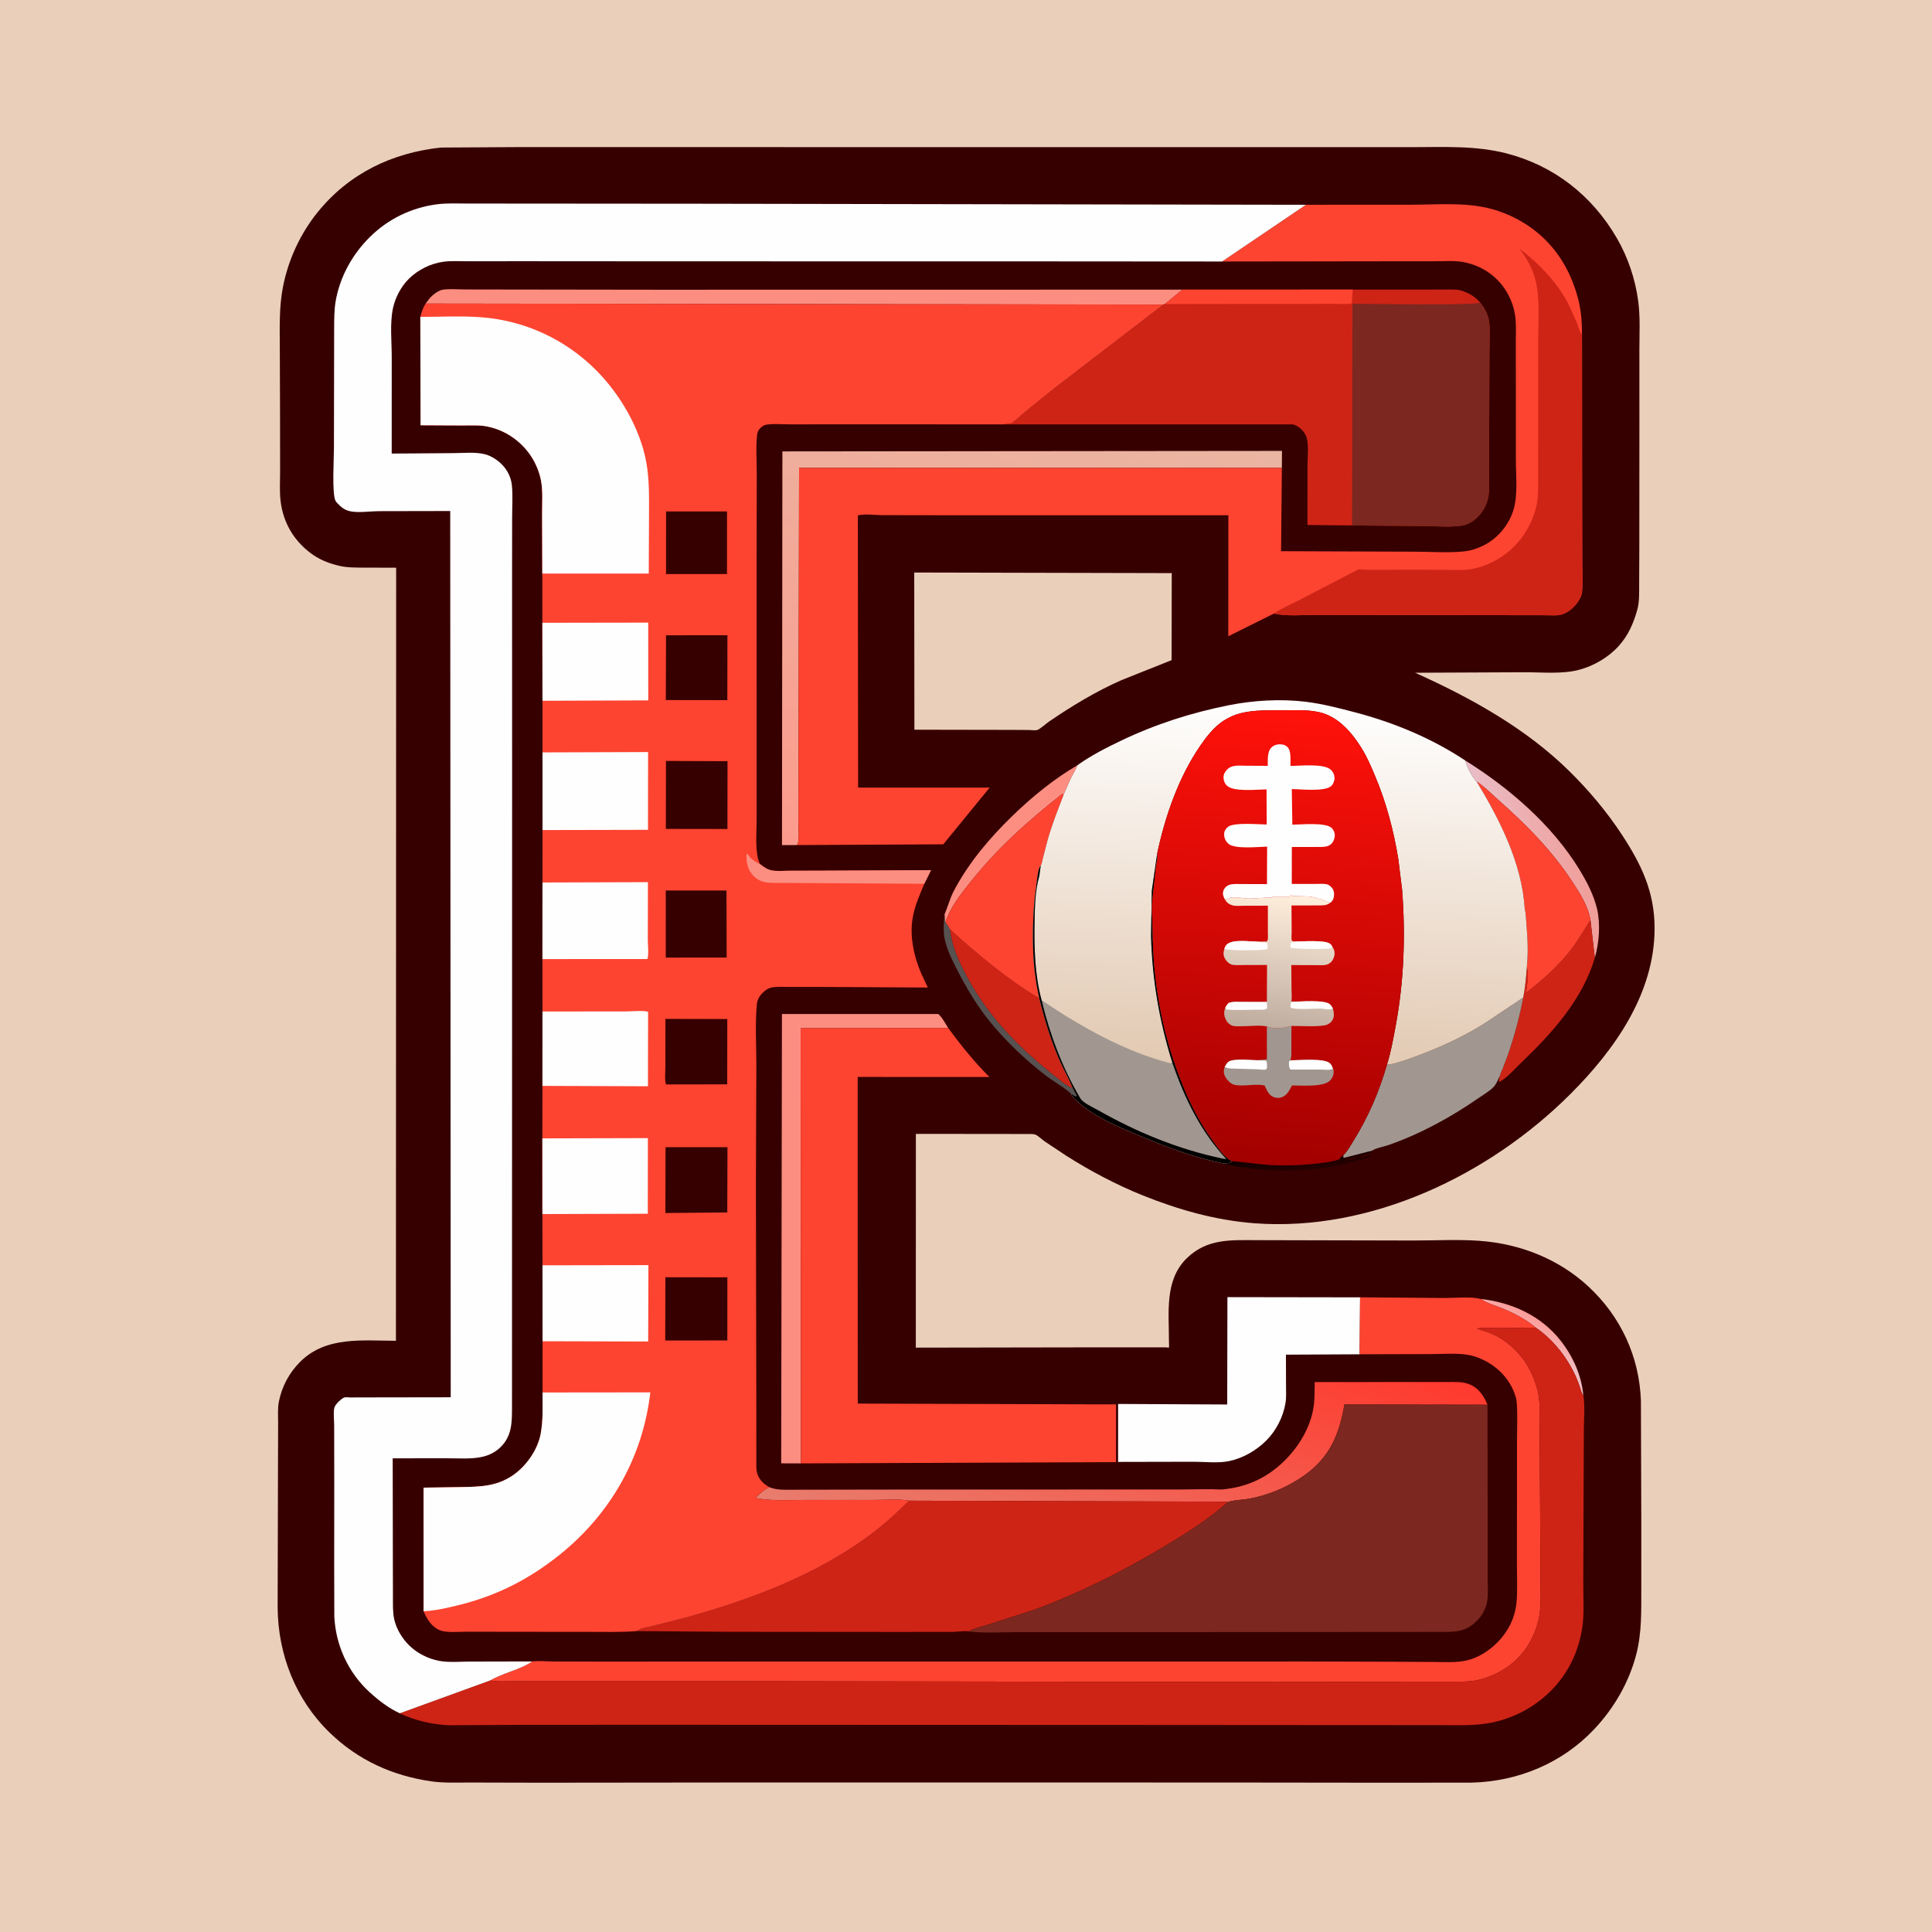 <svg version="1.1" xmlns="http://www.w3.org/2000/svg" style="display: block;" viewBox="0 0 2048 2048" width="1024" height="1024">
<defs>
	<linearGradient id="Gradient1" gradientUnits="userSpaceOnUse" x1="1360.69" y1="1225.27" x2="1362.58" y2="1240.95">
		<stop class="stop0" offset="0" stop-opacity="1" stop-color="rgb(15,0,0)"/>
		<stop class="stop1" offset="1" stop-opacity="1" stop-color="rgb(36,0,0)"/>
	</linearGradient>
	<linearGradient id="Gradient2" gradientUnits="userSpaceOnUse" x1="1633.01" y1="1401.47" x2="1620.03" y2="1425.02">
		<stop class="stop0" offset="0" stop-opacity="1" stop-color="rgb(251,158,155)"/>
		<stop class="stop1" offset="1" stop-opacity="1" stop-color="rgb(239,190,194)"/>
	</linearGradient>
	<linearGradient id="Gradient3" gradientUnits="userSpaceOnUse" x1="1681.23" y1="897.879" x2="1571.42" y2="914.277">
		<stop class="stop0" offset="0" stop-opacity="1" stop-color="rgb(240,158,153)"/>
		<stop class="stop1" offset="1" stop-opacity="1" stop-color="rgb(233,189,199)"/>
	</linearGradient>
	<linearGradient id="Gradient4" gradientUnits="userSpaceOnUse" x1="1257.2" y1="1354.28" x2="1124.07" y2="1708.35">
		<stop class="stop0" offset="0" stop-opacity="1" stop-color="rgb(255,57,45)"/>
		<stop class="stop1" offset="1" stop-opacity="1" stop-color="rgb(232,125,110)"/>
	</linearGradient>
	<linearGradient id="Gradient5" gradientUnits="userSpaceOnUse" x1="951.577" y1="931.499" x2="1120.01" y2="403.97">
		<stop class="stop0" offset="0" stop-opacity="1" stop-color="rgb(252,155,141)"/>
		<stop class="stop1" offset="1" stop-opacity="1" stop-color="rgb(234,181,162)"/>
	</linearGradient>
	<linearGradient id="Gradient6" gradientUnits="userSpaceOnUse" x1="1352.12" y1="1130.42" x2="1367.14" y2="742.541">
		<stop class="stop0" offset="0" stop-opacity="1" stop-color="rgb(226,201,178)"/>
		<stop class="stop1" offset="1" stop-opacity="1" stop-color="rgb(255,255,255)"/>
	</linearGradient>
	<linearGradient id="Gradient7" gradientUnits="userSpaceOnUse" x1="1335.53" y1="1232.11" x2="1370.77" y2="754.393">
		<stop class="stop0" offset="0" stop-opacity="1" stop-color="rgb(163,0,0)"/>
		<stop class="stop1" offset="1" stop-opacity="1" stop-color="rgb(255,17,10)"/>
	</linearGradient>
	<linearGradient id="Gradient8" gradientUnits="userSpaceOnUse" x1="1343.65" y1="1091.44" x2="1368.97" y2="947.423">
		<stop class="stop0" offset="0" stop-opacity="1" stop-color="rgb(190,172,159)"/>
		<stop class="stop1" offset="1" stop-opacity="1" stop-color="rgb(255,239,220)"/>
	</linearGradient>
</defs>
<path transform="translate(0,0)" fill="rgb(234,208,187)" d="M -0 -0 L 2048 0 L 2048 2048 L -0 2048 L -0 -0 z"/>
<path transform="translate(0,0)" fill="rgb(55,0,0)" d="M 467.47 156.406 L 547.577 155.933 L 689.43 155.927 L 1123.4 155.994 L 1408.57 156.001 L 1496.24 155.992 C 1530.03 155.979 1564.04 154.108 1597.06 162.631 C 1647.37 175.619 1687.57 207.267 1713.68 251.99 C 1725.65 272.502 1733.54 295.946 1736.62 319.5 C 1738.82 336.316 1737.84 353.574 1737.82 370.5 L 1737.84 448.922 L 1737.75 579.16 L 1737.58 618.797 C 1737.52 627.642 1737.99 637.749 1735.61 646.298 C 1731.64 660.547 1726.04 673.537 1716.01 684.668 C 1704.97 696.919 1689.3 706.06 1673.37 710.165 C 1655.69 714.724 1634.29 712.59 1616.09 712.611 L 1500.09 713.148 C 1558.96 739.637 1617.1 771.738 1663.5 817.402 C 1684.3 837.874 1703.27 860.411 1719.29 884.821 C 1739.88 916.224 1753.81 945.221 1753.94 983.472 C 1754.16 1052.82 1711.74 1112.79 1664.52 1159.91 C 1578.51 1245.74 1453.22 1305.98 1329.8 1296.71 C 1288.85 1293.64 1248.97 1282.35 1211 1267.02 C 1182.79 1255.64 1155.94 1241.39 1130.24 1225.12 L 1107.1 1209.72 C 1104.37 1207.78 1100.55 1203.97 1097.61 1202.77 C 1095.48 1201.9 1091.28 1202.13 1088.9 1202.12 L 1068.27 1202.06 L 970.873 1201.96 L 970.804 1428.55 L 1171.06 1428.22 L 1236.6 1428.26 C 1237.44 1428.26 1238.67 1428.97 1239.11 1428.26 C 1239.4 1427.82 1239.13 1422.53 1239.13 1421.67 C 1239.23 1391.42 1234.24 1357.07 1257.95 1333.87 C 1279.65 1312.63 1304.97 1314.58 1333.02 1314.61 L 1382.5 1314.73 L 1497.91 1314.99 C 1521.07 1315 1545.16 1313.65 1568.23 1315.31 C 1611.05 1318.39 1652 1334.32 1683.69 1363.67 C 1718.16 1395.61 1737.78 1438.06 1739.44 1484.85 L 1739.86 1616.11 L 1739.83 1683.31 C 1739.77 1707.04 1740.53 1730.42 1734.54 1753.6 C 1726.87 1783.26 1711.06 1810.54 1690.17 1832.78 C 1656.19 1868.94 1609.58 1888.33 1560.37 1889.66 L 1468.47 1889.75 L 1300.77 1889.55 L 809.884 1889.49 L 573.699 1889.74 L 499.173 1889.56 C 485.462 1889.48 470.8 1890.28 457.223 1888.31 C 415.962 1882.32 379.673 1865.91 349.5 1836.7 C 313.378 1801.73 294.642 1753.79 294.306 1703.94 L 294.682 1550.62 L 294.818 1509.05 C 294.825 1501.43 294.161 1492.82 295.7 1485.34 C 298.99 1469.37 306.701 1455.02 318.244 1443.52 C 345.654 1416.21 384.368 1421.24 419.701 1421.27 L 419.935 601.791 L 384.5 601.724 C 376.081 601.607 366.97 601.719 358.794 599.606 L 357 599.129 C 346.7 596.506 337.543 592.601 329.038 586.156 C 310.978 572.469 300.191 553.673 297.441 531.223 C 296.198 521.077 296.943 510.081 296.922 499.838 L 296.847 438.825 L 296.612 368.776 C 296.541 346.827 295.755 325.163 300.07 303.5 C 305.76 274.94 318.465 247.475 336.806 224.829 C 370.018 183.822 415.688 161.921 467.47 156.406 z"/>
<path transform="translate(0,0)" fill="url(#Gradient1)" d="M 1424.4 1224.09 C 1423.66 1226.5 1423.52 1225.4 1424.5 1227.42 L 1454.81 1219.63 C 1452.45 1222.75 1448.9 1223.24 1445.12 1223.94 C 1443.19 1224.29 1442.62 1225.02 1441 1225.47 L 1424.25 1229.75 C 1427.94 1229.99 1430.03 1230.14 1433.5 1229 L 1434.75 1228.78 C 1437.18 1228.29 1438.94 1225.67 1441.05 1226.52 C 1443.61 1227.54 1445.07 1226.83 1447.5 1226 L 1450 1225.5 C 1451.62 1225.19 1452 1224.75 1453.49 1225.5 C 1448.88 1228.32 1442.44 1229.1 1437.22 1230.67 C 1393.89 1243.69 1343.55 1243.82 1299.49 1234.21 L 1295.58 1233.07 C 1299.47 1232.94 1303.05 1233.73 1305.91 1230.93 C 1306.71 1230.57 1340.27 1234.6 1343.74 1234.81 C 1361.17 1235.87 1379.4 1235.36 1396.74 1233.29 C 1404.33 1232.38 1412.14 1231.55 1419.39 1229.05 C 1420.68 1227.45 1421.88 1225.76 1423.58 1224.57 L 1424.4 1224.09 z"/>
<path transform="translate(0,0)" fill="url(#Gradient2)" d="M 1569.87 1376.98 C 1602.51 1380.63 1633.51 1394.67 1654.17 1420.94 C 1667.44 1437.8 1676.19 1457.33 1678.37 1478.73 C 1676.96 1478.39 1675.25 1471.88 1674.69 1470.18 C 1666.57 1445.65 1649.37 1422.01 1628.06 1407.4 C 1617.19 1398.18 1603.98 1391.5 1590.83 1386.22 C 1584.16 1383.54 1575.58 1381.27 1569.87 1376.98 z"/>
<path transform="translate(0,0)" fill="rgb(87,82,81)" d="M 1135.26 1159.32 C 1127.46 1152.05 1116.82 1146.5 1108.26 1139.88 C 1087.03 1123.46 1066.15 1103.71 1049.23 1082.84 C 1035.3 1065.64 1024.09 1046.65 1014.09 1026.97 C 1008.91 1016.77 1003.29 1005.56 1001.2 994.232 C 999.84 986.823 1000.48 976.671 1001.29 969.183 C 1001.52 971.997 1001.62 974.8 1002.29 977.546 C 1004.19 980.028 1005.63 982.547 1007.1 985.302 C 1009.52 1004.22 1016.75 1020 1025.82 1036.64 C 1050.25 1081.46 1084.48 1114.49 1124.35 1145.5 C 1128.36 1148.62 1132.29 1151.64 1137.06 1153.49 L 1141.04 1161 L 1140.5 1162.42 L 1135.26 1159.32 z"/>
<path transform="translate(0,0)" fill="rgb(252,142,129)" d="M 1001.29 969.183 C 1004.91 960.865 1006.83 952.505 1011.16 944.298 C 1027.17 914.001 1049.26 888.048 1073.76 864.344 C 1094.37 844.393 1117.22 825.746 1142.03 811.258 C 1140.16 816.558 1137.07 821.081 1134.61 826.114 L 1127.57 842.218 L 1125.84 841.749 C 1089.25 870.398 1056.57 899.761 1027.6 936.35 C 1017.61 948.956 1007.22 962.087 1002.29 977.546 C 1001.62 974.8 1001.52 971.997 1001.29 969.183 z"/>
<path transform="translate(0,0)" fill="url(#Gradient3)" d="M 1553.27 806.189 C 1599.63 835.022 1645.38 874.559 1674.06 921.494 C 1681.91 934.331 1689.52 948.737 1692.95 963.5 C 1696.69 979.607 1695.16 999.518 1690.56 1015.34 L 1685.92 975.095 L 1685.6 973.329 C 1682.98 960.24 1675.06 947.422 1667.89 936.374 C 1645.45 901.811 1618.23 874.433 1587.54 847.27 C 1580.37 840.93 1573.25 833.558 1565.23 828.339 L 1564.41 827.992 C 1559.52 821.106 1555.46 814.425 1553.27 806.189 z"/>
<path transform="translate(0,0)" fill="rgb(206,36,22)" d="M 1685.92 975.095 L 1690.56 1015.34 C 1677.53 1059.75 1644.48 1096.05 1611.64 1127.37 C 1605.4 1133.32 1598.31 1141.65 1591 1145.98 C 1590.19 1146.46 1589.86 1146.49 1589.04 1146.69 C 1588.83 1144.15 1589.59 1142.13 1590.26 1139.71 C 1590.3 1138.08 1592.08 1134.92 1592.71 1133.33 L 1599 1116.54 C 1605.59 1097.08 1610.85 1077.64 1614.71 1057.45 C 1616.81 1046.83 1617.61 1036.52 1618.46 1025.74 C 1621.07 1033.05 1618.61 1044.49 1617.7 1052.27 C 1633.54 1040.11 1649.37 1026.3 1662.06 1010.75 C 1671.17 999.6 1678.39 987.317 1685.92 975.095 z"/>
<path transform="translate(0,0)" fill="rgb(206,36,22)" d="M 1007.1 985.302 C 1036.32 1011.49 1067.74 1038.34 1101.68 1058.24 C 1107.08 1080.37 1113.72 1102.16 1122.76 1123.1 C 1127.17 1133.31 1133.11 1143.18 1137.06 1153.49 C 1132.29 1151.64 1128.36 1148.62 1124.35 1145.5 C 1084.48 1114.49 1050.25 1081.46 1025.82 1036.64 C 1016.75 1020 1009.52 1004.22 1007.1 985.302 z"/>
<path transform="translate(0,0)" fill="rgb(253,68,49)" d="M 1565.23 828.339 C 1573.25 833.558 1580.37 840.93 1587.54 847.27 C 1618.23 874.433 1645.45 901.811 1667.89 936.374 C 1675.06 947.422 1682.98 960.24 1685.6 973.329 L 1685.92 975.095 C 1678.39 987.317 1671.17 999.6 1662.06 1010.75 C 1649.37 1026.3 1633.54 1040.11 1617.7 1052.27 C 1618.61 1044.49 1621.07 1033.05 1618.46 1025.74 C 1620.08 1010.96 1619.43 994.796 1618.09 980 C 1617.59 974.412 1617.65 968.559 1616.29 963.104 C 1613.24 914.911 1589.79 868.827 1565.23 828.339 z"/>
<path transform="translate(0,0)" fill="rgb(253,68,49)" d="M 1002.29 977.546 C 1007.22 962.087 1017.61 948.956 1027.6 936.35 C 1056.57 899.761 1089.25 870.398 1125.84 841.749 L 1127.57 842.218 C 1121.39 858.264 1115.11 874.14 1110.42 890.709 L 1105.5 909.723 C 1104.97 911.873 1104.38 915.744 1103.21 917.581 C 1100.15 920.832 1099.43 932.238 1098.75 936.92 C 1095.41 960.039 1094.48 982.555 1095.15 1005.91 C 1095.64 1023.09 1097.88 1041.49 1101.68 1058.24 C 1067.74 1038.34 1036.32 1011.49 1007.1 985.302 C 1005.63 982.547 1004.19 980.028 1002.29 977.546 z"/>
<path transform="translate(0,0)" fill="rgb(252,142,129)" d="M 849.004 1551.25 L 828.105 1551.2 L 828.891 1074.89 L 994.617 1074.88 C 998.634 1078.27 1002.15 1085.17 1005.12 1089.66 L 1003.91 1089.75 L 848.692 1089.94 L 849.004 1551.25 z"/>
<path transform="translate(0,0)" fill="rgb(161,151,144)" d="M 1470.19 1128.76 C 1481.16 1127.43 1492.64 1122.91 1503 1119.05 C 1527.33 1110 1550.66 1099.11 1572.78 1085.47 L 1614.71 1057.45 C 1610.85 1077.64 1605.59 1097.08 1599 1116.54 L 1592.71 1133.33 C 1592.08 1134.92 1590.3 1138.08 1590.26 1139.71 C 1588.35 1143.63 1586.41 1148.85 1583.42 1152.06 C 1579.11 1156.68 1572.16 1160.63 1566.89 1164.28 C 1537.51 1184.63 1505.34 1202.14 1471.5 1213.92 C 1467.63 1215.27 1457.54 1217.25 1454.81 1219.63 L 1424.5 1227.42 C 1423.52 1225.4 1423.66 1226.5 1424.4 1224.09 C 1428.56 1220.23 1431.67 1214.18 1434.68 1209.36 C 1450.48 1184.05 1461.89 1157.38 1470.19 1128.76 z"/>
<path transform="translate(0,0)" fill="rgb(252,142,129)" d="M 451.145 321.78 L 455.76 315.764 C 458.98 312.338 464.756 307.769 469.565 307.064 C 476.681 306.019 485.015 306.808 492.227 306.831 L 537.462 306.909 L 695.866 307.125 L 1253.47 307.039 L 1234.9 322.287 L 1233.2 322.868 L 451.145 321.78 z"/>
<path transform="translate(0,0)" fill="url(#Gradient4)" d="M 1294.38 1578.96 C 1319.87 1577.04 1341.98 1567.35 1360.5 1549.54 C 1376.46 1534.19 1389.12 1513.52 1392.47 1491.38 C 1393.77 1482.86 1393.46 1473.7 1393.66 1465.07 L 1496.28 1465 L 1532.37 1465.03 C 1540.9 1465.04 1549.46 1464.22 1557.56 1467.39 C 1567.51 1471.29 1572.87 1479.62 1576.8 1489.07 L 1425.16 1488.82 C 1419.76 1520.37 1409.62 1544.81 1382.72 1563.91 C 1365.26 1576.31 1344.88 1584.9 1323.84 1588.78 C 1317.07 1590.03 1307.85 1589.92 1301.59 1592.26 L 1297.34 1591.83 L 963.804 1590.78 C 952.739 1588.71 939.392 1589.99 928.122 1589.99 L 854.015 1590 C 836.346 1589.99 818.005 1591.39 800.63 1587.93 C 805.25 1583.7 809.711 1578.85 815.649 1576.55 C 823.891 1579.72 831.787 1579.2 840.445 1579.18 L 866.73 1579.14 L 932.118 1579.01 L 1174.81 1578.94 L 1252.82 1578.9 C 1266.56 1578.89 1280.68 1578.2 1294.38 1578.96 z"/>
<path transform="translate(0,0)" fill="url(#Gradient5)" d="M 844.177 895.807 L 828.936 895.816 L 829.376 478.504 L 1358.96 477.98 L 1358.82 495.94 L 847.056 495.968 L 846.325 869.672 C 846.32 874.34 847.493 893.278 845.107 895.335 L 844.177 895.807 z"/>
<path transform="translate(0,0)" fill="rgb(254,254,254)" d="M 1441.28 1435.6 L 1363.15 1436 L 1363.24 1468.68 C 1363.22 1474.68 1363.66 1481.41 1362.67 1487.32 C 1360.23 1501.99 1352.77 1516.62 1342.24 1527.08 C 1331.54 1537.73 1317.5 1545.83 1302.64 1548.87 C 1291.14 1551.23 1276.98 1549.5 1265.14 1549.52 L 1185.23 1549.69 L 1185.25 1488.25 L 1300.9 1488.82 L 1301.12 1375.02 L 1441.74 1375.24 L 1441.28 1435.6 z"/>
<path transform="translate(0,0)" fill="rgb(234,208,187)" d="M 969.137 606.897 L 1242.1 607.526 L 1241.95 699.761 L 1188.57 721.076 C 1161.86 732.861 1136.17 748.384 1112.11 764.818 C 1108.96 766.965 1102.32 773.107 1099.26 773.902 C 1097.13 774.458 1092.84 773.836 1090.54 773.815 L 1070.95 773.704 L 969.302 773.523 L 969.137 606.897 z"/>
<path transform="translate(0,0)" fill="rgb(253,68,49)" d="M 1441.74 1375.24 L 1532 1375.93 C 1543.5 1375.96 1558.77 1374.18 1569.87 1376.98 C 1575.58 1381.27 1584.16 1383.54 1590.83 1386.22 C 1603.98 1391.5 1617.19 1398.18 1628.06 1407.4 L 1587.03 1407.85 C 1580.11 1407.89 1572.16 1407.19 1565.41 1408.36 L 1572.59 1410.73 C 1592.59 1416.13 1610.62 1432.11 1620.56 1450.02 C 1624.28 1456.7 1627 1463.66 1629.15 1471 L 1629.65 1472.69 C 1631.11 1477.75 1631.62 1482.88 1631.86 1488.13 L 1632.64 1608.45 L 1633.02 1672.37 C 1633.03 1684.23 1633.69 1696.66 1632.36 1708.46 C 1630.98 1720.64 1626.86 1732.02 1620.66 1742.58 C 1609.17 1762.18 1589.51 1775.32 1567.66 1780.66 C 1557.52 1783.13 1546.4 1782.6 1536 1782.63 L 1491.71 1782.65 L 1354.65 1783 L 754.248 1782.1 L 589.166 1782.09 L 544.814 1782.13 C 536.63 1782.13 527.664 1782.88 519.632 1781.34 C 533.466 1773.18 550.844 1770.32 564.222 1761.2 C 571.204 1760.34 579.442 1761.22 586.53 1761.24 L 639.451 1761.39 L 807.322 1761.29 L 1387.9 1761.25 L 1476.45 1761.51 L 1521.2 1761.75 C 1534.14 1761.81 1547.73 1762.94 1560.13 1758.6 C 1577.73 1752.44 1593.59 1737.76 1601.5 1720.95 C 1604.85 1713.82 1606.91 1706.08 1607.62 1698.23 C 1608.73 1686 1608.02 1673.09 1608.01 1660.78 L 1608.06 1597.71 L 1608.09 1525.41 C 1608.09 1512.57 1608.79 1499.29 1607.8 1486.5 C 1607.54 1483.07 1606.55 1479.94 1605.35 1476.74 C 1599.18 1460.23 1586.09 1447.55 1570.07 1440.49 C 1565.46 1438.45 1560.28 1436.8 1555.28 1436.05 C 1542.86 1434.16 1528.67 1435.39 1516.08 1435.4 L 1441.28 1435.6 L 1441.74 1375.24 z"/>
<path transform="translate(0,0)" fill="rgb(206,36,22)" d="M 963.804 1590.78 L 1297.34 1591.83 L 1301.59 1592.26 C 1280.5 1611.04 1256.11 1626.23 1231.91 1640.65 C 1188.2 1666.68 1143.45 1689.12 1095.65 1706.65 L 1048.12 1721.92 C 1041.27 1724.09 1032.91 1725.83 1026.75 1729.39 C 1022.34 1728.44 1014.62 1729.85 1009.79 1729.87 L 949.607 1729.92 L 774.167 1729.77 L 675 1729.02 C 679.391 1725.72 687.316 1724.76 692.616 1723.46 L 728.098 1714.45 C 797.219 1695.04 864.857 1669.8 922.965 1626.64 C 937.494 1615.85 950.892 1603.43 963.804 1590.78 z"/>
<path transform="translate(0,0)" fill="rgb(253,68,49)" d="M 1005.12 1089.66 C 1018.71 1108.3 1032.52 1125.24 1048.75 1141.65 L 909.202 1141.6 L 909.257 1487.88 L 1183.01 1488.73 L 1183 1549.9 L 849.004 1551.25 L 848.692 1089.94 L 1003.91 1089.75 L 1005.12 1089.66 z"/>
<path transform="translate(0,0)" fill="rgb(206,36,22)" d="M 1628.06 1407.4 C 1649.37 1422.01 1666.57 1445.65 1674.69 1470.18 C 1675.25 1471.88 1676.96 1478.39 1678.37 1478.73 C 1680.29 1490.39 1678.99 1503.96 1678.95 1515.83 L 1678.65 1586.85 L 1678.33 1678.17 C 1678.26 1693.81 1679.57 1711.03 1677.1 1726.43 C 1674.15 1744.87 1667.26 1762.58 1656.35 1777.79 C 1637.43 1804.17 1607.52 1822.28 1575.44 1827.04 C 1559.27 1829.45 1542.26 1828.7 1525.94 1828.72 L 1452.48 1828.69 L 1204.94 1828.53 L 696.579 1828.35 L 554.895 1828.4 L 476.17 1828.83 C 458.672 1828.08 439.554 1823.84 423.79 1816.17 L 519.632 1781.34 C 527.664 1782.88 536.63 1782.13 544.814 1782.13 L 589.166 1782.09 L 754.248 1782.1 L 1354.65 1783 L 1491.71 1782.65 L 1536 1782.63 C 1546.4 1782.6 1557.52 1783.13 1567.66 1780.66 C 1589.51 1775.32 1609.17 1762.18 1620.66 1742.58 C 1626.86 1732.02 1630.98 1720.64 1632.36 1708.46 C 1633.69 1696.66 1633.03 1684.23 1633.02 1672.37 L 1632.64 1608.45 L 1631.86 1488.13 C 1631.62 1482.88 1631.11 1477.75 1629.65 1472.69 L 1629.15 1471 C 1627 1463.66 1624.28 1456.7 1620.56 1450.02 C 1610.62 1432.11 1592.59 1416.13 1572.59 1410.73 L 1565.41 1408.36 C 1572.16 1407.19 1580.11 1407.89 1587.03 1407.85 L 1628.06 1407.4 z"/>
<path transform="translate(0,0)" fill="rgb(124,39,31)" d="M 1576.8 1489.07 L 1577 1632.03 L 1576.99 1673.3 C 1577 1680.78 1577.68 1689.14 1576.61 1696.54 C 1575.54 1704.01 1571.97 1711.32 1566.81 1716.84 C 1557.38 1726.92 1548.43 1729.75 1534.87 1729.88 L 1187.95 1730.14 L 1080.02 1730.09 C 1062.65 1730.07 1043.92 1731.56 1026.75 1729.39 C 1032.91 1725.83 1041.27 1724.09 1048.12 1721.92 L 1095.65 1706.65 C 1143.45 1689.12 1188.2 1666.68 1231.91 1640.65 C 1256.11 1626.23 1280.5 1611.04 1301.59 1592.26 C 1307.85 1589.92 1317.07 1590.03 1323.84 1588.78 C 1344.88 1584.9 1365.26 1576.31 1382.72 1563.91 C 1409.62 1544.81 1419.76 1520.37 1425.16 1488.82 L 1576.8 1489.07 z"/>
<path transform="translate(0,0)" fill="rgb(206,36,22)" d="M 1433.92 306.996 L 1502.94 306.959 L 1532 306.952 C 1539.44 306.93 1545.82 306.346 1552.81 309.338 L 1554.65 310.116 C 1560.41 312.591 1564.96 316.058 1569.09 320.731 C 1573.61 326.62 1577.13 332.692 1578.35 340.124 C 1579.96 349.963 1578.87 361.221 1578.85 371.27 L 1578.66 432.581 L 1578.4 494.289 C 1578.35 504.421 1579.2 515.655 1577.85 525.666 C 1576.49 535.729 1570.17 545.91 1561.94 551.796 C 1558.08 554.555 1554.27 556.396 1549.56 557.143 C 1537.13 559.111 1522.75 557.699 1510.09 557.602 L 1433.22 556.979 L 1385.97 556.501 L 1386.01 493.749 C 1386 484.908 1387.35 473.294 1385.33 464.786 C 1384.52 461.381 1382.41 457.982 1379.92 455.547 C 1377.11 452.809 1373.05 449.756 1368.97 449.836 L 1063.46 449.832 C 1066.36 449.246 1070.77 449.684 1073.23 448 C 1077.57 445.02 1081.83 440.578 1085.96 437.202 L 1117 412.116 L 1233.2 322.868 L 1234.9 322.287 L 1253.47 307.039 L 1433.92 306.996 z"/>
<path transform="translate(0,0)" fill="rgb(253,68,49)" d="M 1253.47 307.039 L 1433.92 306.996 L 1432.97 321.703 C 1426.87 322.771 1419.54 322.067 1413.31 322.072 L 1375.21 322.093 L 1234.9 322.287 L 1253.47 307.039 z"/>
<path transform="translate(0,0)" fill="rgb(124,39,31)" d="M 1569.09 320.731 C 1573.61 326.62 1577.13 332.692 1578.35 340.124 C 1579.96 349.963 1578.87 361.221 1578.85 371.27 L 1578.66 432.581 L 1578.4 494.289 C 1578.35 504.421 1579.2 515.655 1577.85 525.666 C 1576.49 535.729 1570.17 545.91 1561.94 551.796 C 1558.08 554.555 1554.27 556.396 1549.56 557.143 C 1537.13 559.111 1522.75 557.699 1510.09 557.602 L 1433.22 556.979 L 1433.67 322.023 C 1450.52 322.02 1563.2 323.961 1569.09 320.731 z"/>
<path transform="translate(0,0)" fill="url(#Gradient6)" d="M 1142.03 811.258 C 1156.33 800.964 1172.36 792.79 1188.24 785.198 C 1225.06 767.583 1262.66 755.566 1302.65 747.565 C 1328.47 742.398 1357.54 740.672 1383.79 743.855 C 1401.69 746.025 1420.16 750.805 1437.58 755.415 C 1478.18 766.161 1518.22 782.864 1553.27 806.189 C 1555.46 814.425 1559.52 821.106 1564.41 827.992 L 1565.23 828.339 C 1589.79 868.827 1613.24 914.911 1616.29 963.104 C 1617.65 968.559 1617.59 974.412 1618.09 980 C 1619.43 994.796 1620.08 1010.96 1618.46 1025.74 C 1617.61 1036.52 1616.81 1046.83 1614.71 1057.45 L 1572.78 1085.47 C 1550.66 1099.11 1527.33 1110 1503 1119.05 C 1492.64 1122.91 1481.16 1127.43 1470.19 1128.76 C 1474.44 1115.3 1477.02 1100.68 1479.59 1086.79 C 1488.34 1039.43 1489.98 991.429 1486.32 943.476 L 1482.26 910.64 C 1477.37 880.528 1469.45 850.429 1457.54 822.301 C 1453.45 812.633 1449.31 802.858 1443.82 793.884 C 1433.34 776.777 1418.72 759.47 1398.31 754.922 C 1386.03 752.183 1373.11 752.893 1360.59 752.941 C 1345.85 752.997 1329.33 752.393 1315 756.069 C 1308.6 757.711 1302.28 760.552 1296.77 764.177 C 1286.81 770.735 1279 780.802 1272.31 790.518 C 1249.39 823.816 1234.99 865.47 1226.65 904.82 L 1226.86 906.06 C 1227.24 909.649 1226.4 913.018 1225.71 916.5 L 1222 950.243 C 1220.21 961.288 1221.73 974.657 1221.84 986 C 1222.31 1039.93 1231.26 1091.78 1250.67 1142.27 C 1259.91 1166.29 1270.69 1189.02 1286.07 1209.81 C 1291.26 1216.83 1297.95 1227.01 1305.91 1230.93 C 1303.05 1233.73 1299.47 1232.94 1295.58 1233.07 C 1265.56 1226.87 1236.3 1215.83 1208.16 1204 C 1186.36 1194.83 1160.35 1184.22 1142.8 1168.09 C 1139.97 1165.5 1136.74 1162.94 1135.26 1159.32 L 1140.5 1162.42 L 1141.04 1161 L 1137.06 1153.49 C 1133.11 1143.18 1127.17 1133.31 1122.76 1123.1 C 1113.72 1102.16 1107.08 1080.37 1101.68 1058.24 C 1097.88 1041.49 1095.64 1023.09 1095.15 1005.91 C 1094.48 982.555 1095.41 960.039 1098.75 936.92 C 1099.43 932.238 1100.15 920.832 1103.21 917.581 C 1104.38 915.744 1104.97 911.873 1105.5 909.723 L 1110.42 890.709 C 1115.11 874.14 1121.39 858.264 1127.57 842.218 L 1134.61 826.114 C 1137.07 821.081 1140.16 816.558 1142.03 811.258 z"/>
<path transform="translate(0,0)" fill="rgb(161,151,144)" d="M 1226.65 904.82 L 1226.86 906.06 C 1227.24 909.649 1226.4 913.018 1225.71 916.5 L 1222 950.243 C 1220.21 961.288 1221.73 974.657 1221.84 986 C 1222.31 1039.93 1231.26 1091.78 1250.67 1142.27 C 1259.91 1166.29 1270.69 1189.02 1286.07 1209.81 C 1291.26 1216.83 1297.95 1227.01 1305.91 1230.93 C 1303.05 1233.73 1299.47 1232.94 1295.58 1233.07 C 1265.56 1226.87 1236.3 1215.83 1208.16 1204 C 1186.36 1194.83 1160.35 1184.22 1142.8 1168.09 C 1139.97 1165.5 1136.74 1162.94 1135.26 1159.32 L 1140.5 1162.42 L 1141.04 1161 L 1137.06 1153.49 C 1133.11 1143.18 1127.17 1133.31 1122.76 1123.1 C 1113.72 1102.16 1107.08 1080.37 1101.68 1058.24 C 1097.88 1041.49 1095.64 1023.09 1095.15 1005.91 C 1094.48 982.555 1095.41 960.039 1098.75 936.92 C 1099.43 932.238 1100.15 920.832 1103.21 917.581 L 1101.72 928.612 C 1097.36 943.363 1096.92 961.884 1096.67 977.219 C 1096.22 1004.64 1096.86 1033.61 1104.16 1060.23 C 1144.91 1087.84 1192.48 1114.86 1240.48 1127.04 L 1242.65 1126.27 C 1228.91 1082.4 1221.29 1037.96 1220.15 992 L 1220.96 944.13 L 1226.65 904.82 z"/>
<path transform="translate(0,0)" fill="rgb(1,0,0)" d="M 1226.65 904.82 L 1226.86 906.06 C 1227.24 909.649 1226.4 913.018 1225.71 916.5 L 1222 950.243 C 1220.21 961.288 1221.73 974.657 1221.84 986 C 1222.31 1039.93 1231.26 1091.78 1250.67 1142.27 C 1259.91 1166.29 1270.69 1189.02 1286.07 1209.81 C 1291.26 1216.83 1297.95 1227.01 1305.91 1230.93 C 1303.05 1233.73 1299.47 1232.94 1295.58 1233.07 C 1265.56 1226.87 1236.3 1215.83 1208.16 1204 C 1186.36 1194.83 1160.35 1184.22 1142.8 1168.09 C 1139.97 1165.5 1136.74 1162.94 1135.26 1159.32 L 1140.5 1162.42 L 1141.04 1161 L 1137.06 1153.49 C 1133.11 1143.18 1127.17 1133.31 1122.76 1123.1 C 1113.72 1102.16 1107.08 1080.37 1101.68 1058.24 C 1097.88 1041.49 1095.64 1023.09 1095.15 1005.91 C 1094.48 982.555 1095.41 960.039 1098.75 936.92 C 1099.43 932.238 1100.15 920.832 1103.21 917.581 L 1101.72 928.612 C 1097.36 943.363 1096.92 961.884 1096.67 977.219 C 1096.22 1004.64 1096.86 1033.61 1104.16 1060.23 C 1112.73 1096.31 1126.26 1132.21 1145.18 1164.21 C 1148.2 1169.32 1158.7 1173.84 1164 1176.84 C 1205.23 1200.22 1249.01 1218.28 1295.5 1228.02 L 1300.03 1228.77 C 1272.56 1199.12 1255.64 1164.24 1242.65 1126.27 C 1228.91 1082.4 1221.29 1037.96 1220.15 992 L 1220.96 944.13 L 1226.65 904.82 z"/>
<path transform="translate(0,0)" fill="url(#Gradient7)" d="M 1226.65 904.82 C 1234.99 865.47 1249.39 823.816 1272.31 790.518 C 1279 780.802 1286.81 770.735 1296.77 764.177 C 1302.28 760.552 1308.6 757.711 1315 756.069 C 1329.33 752.393 1345.85 752.997 1360.59 752.941 C 1373.11 752.893 1386.03 752.183 1398.31 754.922 C 1418.72 759.47 1433.34 776.777 1443.82 793.884 C 1449.31 802.858 1453.45 812.633 1457.54 822.301 C 1469.45 850.429 1477.37 880.528 1482.26 910.64 L 1486.32 943.476 C 1489.98 991.429 1488.34 1039.43 1479.59 1086.79 C 1477.02 1100.68 1474.44 1115.3 1470.19 1128.76 C 1461.89 1157.38 1450.48 1184.05 1434.68 1209.36 C 1431.67 1214.18 1428.56 1220.23 1424.4 1224.09 L 1423.58 1224.57 C 1421.88 1225.76 1420.68 1227.45 1419.39 1229.05 C 1412.14 1231.55 1404.33 1232.38 1396.74 1233.29 C 1379.4 1235.36 1361.17 1235.87 1343.74 1234.81 C 1340.27 1234.6 1306.71 1230.57 1305.91 1230.93 C 1297.95 1227.01 1291.26 1216.83 1286.07 1209.81 C 1270.69 1189.02 1259.91 1166.29 1250.67 1142.27 C 1231.26 1091.78 1222.31 1039.93 1221.84 986 C 1221.73 974.657 1220.21 961.288 1222 950.243 L 1225.71 916.5 C 1226.4 913.018 1227.24 909.649 1226.86 906.06 L 1226.65 904.82 z"/>
<path transform="translate(0,0)" fill="rgb(161,151,144)" d="M 1342.94 1088.01 C 1350.37 1091.41 1361.28 1089.68 1368.96 1087.57 L 1368.9 1110.81 C 1368.87 1115.22 1369.36 1119.83 1367.82 1124.01 C 1376.77 1123.98 1403.43 1121.51 1409.6 1127 C 1411.54 1128.73 1412.19 1130.75 1412.99 1133.15 L 1413.54 1134.29 C 1414.37 1137.91 1412.84 1141.83 1410.62 1144.65 C 1404.1 1152.95 1379.12 1150.47 1369.57 1150.62 C 1367.32 1154.85 1365.24 1159.41 1361 1161.99 C 1357.76 1163.96 1354.46 1164.28 1350.85 1163.19 C 1344.92 1161.39 1343.08 1155.8 1340.59 1150.71 C 1330.51 1148.19 1318.28 1152.33 1308.17 1149.81 C 1304.64 1148.93 1300.86 1144.98 1299.12 1141.91 C 1296.94 1138.07 1296.88 1135.22 1298.17 1131.12 C 1299.26 1129.28 1300.44 1127.02 1302.1 1125.64 C 1306.76 1121.78 1325.52 1123.82 1331.88 1123.86 L 1342.98 1123.01 L 1342.94 1088.01 z"/>
<path transform="translate(0,0)" fill="rgb(254,254,254)" d="M 1298.17 1131.12 C 1299.26 1129.28 1300.44 1127.02 1302.1 1125.64 C 1306.76 1121.78 1325.52 1123.82 1331.88 1123.86 L 1342 1124.33 C 1343.6 1126.92 1343 1129.5 1342.98 1132.5 C 1342.48 1132.93 1342.12 1133.58 1341.5 1133.8 C 1340.19 1134.27 1335.3 1133.6 1333.69 1133.54 L 1304.33 1132.63 C 1302.07 1132.51 1300.26 1131.94 1298.17 1131.12 z"/>
<path transform="translate(0,0)" fill="rgb(254,254,254)" d="M 1367.82 1124.01 C 1376.77 1123.98 1403.43 1121.51 1409.6 1127 C 1411.54 1128.73 1412.19 1130.75 1412.99 1133.15 C 1409.45 1134.67 1403.78 1133.77 1399.89 1133.78 L 1368 1133.76 C 1365.96 1131.14 1366.5 1128.76 1366.37 1125.5 L 1367.82 1124.01 z"/>
<path transform="translate(0,0)" fill="url(#Gradient8)" d="M 1298.09 952.859 L 1299.84 952.89 C 1301.57 952.894 1301.73 952.743 1303.32 952.003 C 1307.77 949.926 1318.08 952.529 1323.56 952.516 C 1331.7 952.497 1339.9 951.349 1348 951.5 L 1349 950.51 L 1367 950.5 L 1368.5 948.51 L 1370 949.796 C 1378.15 950.358 1389.78 949.316 1397.07 952.511 L 1399.44 953.063 C 1403.18 953.89 1405.64 956.115 1409.5 956.866 L 1409.93 956.975 L 1408.69 957.925 C 1405.68 959.945 1401.06 959.739 1397.55 959.78 L 1369.03 959.857 L 1369.22 988.462 C 1369.24 990.362 1368.72 994.953 1369.28 996.471 C 1369.54 997.202 1370.36 997.592 1370.9 998.153 C 1378.79 998.114 1405.36 995.943 1410.28 1000.8 C 1411.43 1001.94 1411.3 1001.86 1412.05 1003.04 C 1414.31 1006.59 1415.33 1009.49 1414.31 1013.73 C 1413.55 1016.88 1411.61 1019.84 1408.78 1021.52 C 1405.15 1023.67 1400.44 1023.11 1396.39 1023.11 L 1368.86 1023.02 L 1369.05 1048.5 C 1369.08 1052.71 1369.68 1057.89 1368.85 1061.95 C 1377.17 1061.9 1404.81 1059.33 1410.1 1064.91 C 1411.21 1066.07 1412.07 1067.54 1412.91 1068.9 C 1414.04 1073.29 1414.78 1077.8 1412.16 1081.86 C 1410.54 1084.36 1407.55 1086.3 1404.62 1086.81 C 1393.78 1088.72 1380.11 1087.41 1368.96 1087.57 C 1361.28 1089.68 1350.37 1091.41 1342.94 1088.01 C 1334.74 1086.48 1324.55 1087.91 1316.11 1087.88 C 1313.13 1087.87 1308.52 1088.18 1305.79 1087.06 C 1302.27 1085.62 1299.85 1082.41 1298.59 1078.9 C 1297.3 1075.31 1297.35 1071.58 1298.94 1068.14 C 1299.8 1066.09 1300.84 1064.99 1302.24 1063.28 C 1306.47 1061.55 1311.09 1062.08 1315.6 1062.07 L 1342.94 1062.14 L 1343.11 1022.92 L 1318.37 1022.99 C 1314.6 1022.98 1310.15 1023.39 1306.48 1022.71 C 1303.04 1022.07 1300.05 1019.05 1298.45 1016.08 C 1296.51 1012.48 1296.72 1009.5 1297.93 1005.74 C 1298.5 1003.87 1299.2 1002.58 1300.57 1001.21 C 1306.33 995.435 1324.51 998.066 1332.45 998.175 L 1343 997.964 C 1344.67 995.477 1343.99 991.562 1343.99 988.528 L 1344 960.057 L 1318.46 960.133 C 1314.87 960.116 1309.85 960.659 1306.42 959.661 C 1302.18 958.428 1300.28 956.586 1298.09 952.859 z"/>
<path transform="translate(0,0)" fill="rgb(254,254,254)" d="M 1368.85 1061.95 C 1377.17 1061.9 1404.81 1059.33 1410.1 1064.91 C 1411.21 1066.07 1412.07 1067.54 1412.91 1068.9 C 1411.83 1069.46 1411.35 1069.8 1410 1069.95 C 1406.81 1070.28 1402.8 1069.2 1399.5 1069.12 C 1393.81 1068.98 1371.79 1070.79 1368.14 1068 C 1367.92 1065.57 1367.88 1064.22 1368.85 1061.95 z"/>
<path transform="translate(0,0)" fill="rgb(254,254,254)" d="M 1370.9 998.153 C 1378.79 998.114 1405.36 995.943 1410.28 1000.8 C 1411.43 1001.94 1411.3 1001.86 1412.05 1003.04 C 1411.53 1004.39 1411.81 1004.5 1410.59 1005.08 C 1407.17 1006.7 1371.73 1005.91 1367.8 1004.5 L 1368.26 999.5 L 1370.9 998.153 z"/>
<path transform="translate(0,0)" fill="rgb(254,254,254)" d="M 1342.94 1062.14 L 1343.13 1069 C 1340.3 1070.98 1335.75 1070.23 1332.26 1070.28 C 1321.63 1070.44 1310.7 1071.1 1300.12 1070.08 L 1298.94 1068.14 C 1299.8 1066.09 1300.84 1064.99 1302.24 1063.28 C 1306.47 1061.55 1311.09 1062.08 1315.6 1062.07 L 1342.94 1062.14 z"/>
<path transform="translate(0,0)" fill="rgb(254,254,254)" d="M 1297.93 1005.74 C 1298.5 1003.87 1299.2 1002.58 1300.57 1001.21 C 1306.33 995.435 1324.51 998.066 1332.45 998.175 L 1343.1 999.5 C 1343.81 1001.97 1343.79 1003.61 1343.5 1006.16 C 1336.72 1007.74 1303.51 1007.95 1297.93 1005.74 z"/>
<path transform="translate(0,0)" fill="rgb(254,254,254)" d="M 1298.09 952.859 C 1296.68 949.874 1295.86 947.893 1296.78 944.5 C 1297.51 941.816 1299.73 939.43 1302.24 938.339 C 1306.09 936.667 1310.78 937.124 1314.9 937.112 L 1343.04 937.207 L 1343.21 897.471 C 1334.12 897.577 1308.5 900.551 1301.86 894.159 C 1299.1 891.497 1297.58 888.072 1297.62 884.219 C 1297.65 881.078 1299.14 878.742 1301.45 876.712 C 1307.48 871.421 1333.92 873.938 1342.74 873.994 L 1342.6 836.765 C 1332.35 836.855 1307.65 839.731 1300.5 832.743 C 1297.86 830.166 1296.8 826.637 1297.02 823.008 C 1297.2 819.94 1299.76 816.372 1302.12 814.551 C 1307.17 810.642 1314.34 811.686 1320.39 811.699 L 1343.89 811.821 C 1343.96 805.908 1343.11 796.437 1348.08 792.061 C 1351.43 789.12 1355.4 788.602 1359.63 789.261 C 1362.25 789.67 1364.56 791.109 1365.97 793.421 C 1368.67 797.872 1367.89 806.791 1367.92 811.905 C 1378.24 811.887 1403.84 808.958 1411 816.225 C 1413.51 818.773 1414.58 821.394 1414.63 824.965 C 1414.67 827.758 1413.26 831.314 1411.2 833.187 C 1404.22 839.523 1378.68 836.521 1369.35 836.454 L 1369.94 874.19 C 1379.47 874.121 1405.66 871.352 1411.96 878 C 1413.87 880.01 1414.92 882.731 1414.94 885.5 C 1414.96 888.827 1413.28 892.842 1410.73 895.024 C 1406.9 898.313 1400.78 897.771 1396.03 897.809 L 1369.4 897.87 L 1369.34 936.997 L 1394.49 936.999 C 1398.21 937.022 1402.88 936.561 1406.46 937.353 C 1408.27 937.757 1409.91 939.003 1411.18 940.319 C 1413.96 943.184 1414.44 946.14 1414.05 950.009 C 1413.81 952.405 1412.65 955.074 1410.68 956.561 L 1409.93 956.975 L 1409.5 956.866 C 1405.64 956.115 1403.18 953.89 1399.44 953.063 L 1397.07 952.511 C 1389.78 949.316 1378.15 950.358 1370 949.796 L 1368.5 948.51 L 1367 950.5 L 1349 950.51 L 1348 951.5 C 1339.9 951.349 1331.7 952.497 1323.56 952.516 C 1318.08 952.529 1307.77 949.926 1303.32 952.003 C 1301.73 952.743 1301.57 952.894 1299.84 952.89 L 1298.09 952.859 z"/>
<path transform="translate(0,0)" fill="rgb(253,68,49)" d="M 1384.35 217.07 L 1494.4 217.025 C 1521.63 217.023 1551.78 214.271 1578.28 220.792 C 1600.56 226.276 1621.65 237.92 1637.95 254.069 C 1656.29 272.239 1667.67 294.967 1673.63 319.918 C 1676.3 331.102 1677 343.372 1676.98 354.852 L 1677.12 537.229 L 1677.27 595.178 C 1677.3 605.825 1677.95 616.874 1677.04 627.469 C 1676.84 629.755 1676.25 631.483 1675.22 633.5 L 1674.63 634.675 C 1670.9 641.773 1663.6 648.806 1655.86 651.262 C 1650.86 652.846 1644.06 652.161 1638.81 652.171 L 1603.3 652.114 L 1478.52 651.864 L 1396.66 651.753 C 1382.07 651.74 1364.6 653.499 1350.42 650.407 L 1302.04 674.457 L 1302.12 546.195 L 1011.1 546.196 L 934.389 546.068 C 928.401 546.057 914.544 544.345 909.344 546.499 L 909.622 834.865 L 1049.09 834.861 L 999.933 894.988 L 844.177 895.807 L 845.107 895.335 C 847.493 893.278 846.32 874.34 846.325 869.672 L 847.056 495.968 L 1358.82 495.94 L 1357.99 584.308 L 1496.72 584.794 C 1514.65 584.696 1534.1 586.306 1551.82 584.538 C 1559.51 583.769 1567.04 581.127 1573.86 577.569 C 1588.22 570.087 1599.89 555.678 1604.44 540.191 C 1609.22 523.927 1606.86 503.255 1606.87 486.258 L 1606.87 410.389 L 1606.82 362.838 C 1606.81 354.025 1607.34 344.827 1606.3 336.088 C 1605.2 326.76 1602.11 318.054 1597.44 309.929 C 1588.8 294.903 1573.79 283.526 1557.02 279.161 L 1555.05 278.657 C 1544.37 275.766 1532.2 276.936 1521.16 276.938 L 1472.15 276.961 L 1295.46 277.202 L 1384.35 217.07 z"/>
<path transform="translate(0,0)" fill="rgb(206,36,22)" d="M 1350.42 650.407 C 1358.09 644.885 1368.39 640.662 1376.87 636.283 L 1439.99 603.543 C 1459.14 604.71 1478.97 603.771 1498.2 603.835 L 1535.44 604.096 C 1544.9 604.182 1554.47 604.707 1563.73 602.499 C 1585.75 597.246 1606.05 582.629 1617.68 563.146 C 1623.62 553.202 1628.02 542.552 1629.63 531 C 1630.9 521.846 1630.4 512.131 1630.45 502.886 L 1630.6 453.77 L 1630.53 362.982 C 1630.46 341.946 1632.82 316.308 1627.4 295.979 L 1626.98 294.5 C 1623.69 282.594 1617.78 273.424 1610.69 263.524 C 1632.9 280.673 1652.86 301.288 1664.83 326.951 L 1671.5 341.982 C 1672.99 345.755 1673.96 350.215 1676.16 353.632 L 1676.98 354.852 L 1677.12 537.229 L 1677.27 595.178 C 1677.3 605.825 1677.95 616.874 1677.04 627.469 C 1676.84 629.755 1676.25 631.483 1675.22 633.5 L 1674.63 634.675 C 1670.9 641.773 1663.6 648.806 1655.86 651.262 C 1650.86 652.846 1644.06 652.161 1638.81 652.171 L 1603.3 652.114 L 1478.52 651.864 L 1396.66 651.753 C 1382.07 651.74 1364.6 653.499 1350.42 650.407 z"/>
<path transform="translate(0,0)" fill="rgb(254,254,254)" d="M 423.79 1816.17 C 412.077 1810.79 401.404 1802.58 391.927 1793.93 C 369.18 1773.17 355.889 1744.28 354.388 1713.59 L 354.254 1661.85 L 354.324 1570.8 L 354.231 1510.78 C 354.231 1506.14 353.116 1495.54 354.643 1491.58 C 355.32 1489.82 357.462 1487.22 358.847 1485.84 C 360.168 1484.53 363.291 1481.97 364.908 1481.4 C 366.327 1480.9 369.633 1481.38 371.317 1481.37 L 389 1481.32 L 477.793 1481.18 L 477.254 541.704 L 401.297 541.854 C 392.207 541.906 380.279 543.77 371.5 542.036 C 367.463 541.238 363.719 539.323 360.733 536.5 C 359.376 535.216 356.25 532.25 355.518 530.626 C 351.802 522.38 353.988 485.63 353.992 475.143 L 354.208 347.202 C 354.281 338.07 354.236 328.595 355.764 319.577 C 360.205 293.373 373.648 269.302 392.505 250.821 C 411.683 232.027 435.922 220.275 462.543 216.645 C 473.73 215.119 485.523 215.778 496.805 215.783 L 552.831 215.815 L 740.619 215.961 L 1384.35 217.07 L 1295.46 277.202 L 1077.57 277.048 L 720.783 277.019 L 549.045 276.901 L 496.512 276.967 C 487.933 277.002 478.662 276.302 470.179 277.432 C 456.564 279.246 442.992 285.992 433.307 295.634 C 425.159 303.745 419.096 315.221 416.631 326.418 C 413.098 342.468 415.266 362.087 415.251 378.681 L 415.223 480.808 L 480.362 480.333 C 490.911 480.298 503.252 478.941 513.5 481.381 C 520.358 483.013 526.898 487.28 531.88 492.203 C 537.797 498.049 541.804 506.162 542.622 514.5 C 543.712 525.602 542.888 537.539 542.881 548.726 L 542.822 614.13 L 542.867 823.456 L 542.743 1491.25 C 542.688 1507.35 542.981 1522.06 530.436 1534.2 C 525.172 1539.3 518.523 1542.66 511.383 1544.28 C 499.73 1546.93 486.275 1545.82 474.343 1545.84 L 416.277 1545.87 L 416.452 1659.08 L 416.527 1693.03 C 416.577 1700.79 416.205 1709.08 417.927 1716.7 C 420.263 1727.01 426.327 1736.83 433.79 1744.22 C 442.218 1752.57 454.015 1758.46 465.645 1760.61 C 475.746 1762.48 487.842 1761.37 498.139 1761.34 L 564.222 1761.2 C 550.844 1770.32 533.466 1773.18 519.632 1781.34 L 423.79 1816.17 z"/>
<path transform="translate(0,0)" fill="rgb(253,68,49)" d="M 451.145 321.78 L 1233.2 322.868 L 1117 412.116 L 1085.96 437.202 C 1081.83 440.578 1077.57 445.02 1073.23 448 C 1070.77 449.684 1066.36 449.246 1063.46 449.832 L 888.037 449.812 L 837.837 449.829 C 829.791 449.833 820.774 449.043 812.823 450.083 C 810.249 450.42 808.375 451.553 806.513 453.301 C 804.237 455.439 802.969 457.624 802.597 460.783 C 801.073 473.736 802.218 488.063 802.187 501.137 L 802.045 587.762 L 802.051 870.356 C 802.071 883.581 799.935 903.795 805.524 915.893 C 809.327 918.918 813.735 922.102 818.68 922.821 C 824.307 923.64 830.898 923.037 836.625 923.035 L 869.637 922.964 L 986.912 922.416 L 979.812 936.8 C 974.854 948.692 969.44 960.791 967.372 973.594 C 964.27 992.799 968.637 1012.95 975.974 1030.66 L 983.502 1046.82 L 866.622 1046.15 L 836.235 1046.16 C 830.265 1046.17 823.892 1045.71 818 1046.78 C 814.32 1047.44 810.978 1049.91 808.365 1052.5 C 804.573 1056.26 802.647 1060.3 802.183 1065.56 C 800.343 1086.44 801.828 1108.57 801.76 1129.64 L 801.281 1256.07 L 801.695 1467.92 L 801.754 1555.72 C 801.933 1561.4 804.024 1566.86 808.077 1570.95 C 810.228 1573.12 813.024 1575 815.649 1576.55 C 809.711 1578.85 805.25 1583.7 800.63 1587.93 C 818.005 1591.39 836.346 1589.99 854.015 1590 L 928.122 1589.99 C 939.392 1589.99 952.739 1588.71 963.804 1590.78 C 950.892 1603.43 937.494 1615.85 922.965 1626.64 C 864.857 1669.8 797.219 1695.04 728.098 1714.45 L 692.616 1723.46 C 687.316 1724.76 679.391 1725.72 675 1729.02 C 657.941 1730.33 640.547 1729.84 623.437 1729.84 L 543.611 1729.77 L 494.249 1729.68 C 486.286 1729.66 473.332 1731.11 466 1728 C 457.403 1724.36 452.464 1716.15 449.02 1707.97 L 449.008 1576.97 L 488.892 1576.37 C 509.031 1576.02 526.156 1575.73 543.467 1564.04 C 557.476 1554.58 569.779 1537.26 573.038 1520.49 C 575.866 1505.93 575.131 1490.88 575.151 1476.09 L 575.173 1421.78 L 575.063 1341.27 L 574.962 1286.96 L 574.907 1206.73 L 575.004 1151.08 L 575.053 1072.22 L 574.992 1016.66 L 575.045 935.482 L 575.099 879.891 L 575.079 797.573 L 575.052 742.846 L 574.914 660.178 L 574.862 608.019 L 574.643 544.035 C 574.622 533.196 575.511 521.057 573.667 510.396 C 572.236 502.129 569.208 494.229 565.037 486.976 C 555.575 470.527 539.148 457.868 520.759 453.123 L 519 452.68 C 509.636 450.19 499.669 451.052 490.039 451.005 L 445.86 450.791 L 445.566 335.916 C 446.862 330.739 448.312 326.334 451.145 321.78 z"/>
<path transform="translate(0,0)" fill="rgb(252,142,129)" d="M 979.812 936.8 L 818.899 935.886 C 810.819 935.769 804.28 934.367 798.562 928.309 C 792.455 921.839 791.049 914.055 791.244 905.5 L 792.5 905.283 C 795.814 910.581 799.872 913.386 805.524 915.893 C 809.327 918.918 813.735 922.102 818.68 922.821 C 824.307 923.64 830.898 923.037 836.625 923.035 L 869.637 922.964 L 986.912 922.416 L 979.812 936.8 z"/>
<path transform="translate(0,0)" fill="rgb(55,0,0)" d="M 706.042 542.168 L 770.662 542.17 L 770.646 608.521 L 706.022 608.561 L 706.042 542.168 z"/>
<path transform="translate(0,0)" fill="rgb(55,0,0)" d="M 705.343 1353.94 L 771.048 1354.03 L 771.013 1420.94 L 705.158 1420.99 L 705.343 1353.94 z"/>
<path transform="translate(0,0)" fill="rgb(55,0,0)" d="M 706.014 673.427 L 771.112 673.374 L 771.008 742.179 L 705.786 742.105 L 706.014 673.427 z"/>
<path transform="translate(0,0)" fill="rgb(55,0,0)" d="M 705.39 1080.08 L 770.95 1080.21 L 770.874 1149.44 L 705.974 1149.54 C 704.316 1144.77 705.375 1135.86 705.35 1130.62 L 705.39 1080.08 z"/>
<path transform="translate(0,0)" fill="rgb(55,0,0)" d="M 705.499 1216.06 L 771.169 1216.05 L 770.944 1285.26 L 705.351 1285.85 L 705.499 1216.06 z"/>
<path transform="translate(0,0)" fill="rgb(55,0,0)" d="M 705.757 943.994 L 770.091 944.019 L 770.298 1015.02 L 705.731 1015.09 L 705.757 943.994 z"/>
<path transform="translate(0,0)" fill="rgb(55,0,0)" d="M 705.94 806.609 L 771.207 806.889 L 771.134 878.78 L 705.821 878.682 L 705.94 806.609 z"/>
<path transform="translate(0,0)" fill="rgb(254,254,254)" d="M 575.053 1072.22 L 663.563 1072.17 C 668.067 1072.16 684.017 1070.83 687.023 1072.7 L 686.853 1151.49 L 575.004 1151.08 L 575.053 1072.22 z"/>
<path transform="translate(0,0)" fill="rgb(254,254,254)" d="M 574.907 1206.73 L 686.781 1206.45 L 686.699 1286.61 L 574.962 1286.96 L 574.907 1206.73 z"/>
<path transform="translate(0,0)" fill="rgb(254,254,254)" d="M 575.063 1341.27 L 687.349 1341.09 L 687.101 1422.04 L 575.173 1421.78 L 575.063 1341.27 z"/>
<path transform="translate(0,0)" fill="rgb(254,254,254)" d="M 575.045 935.482 L 686.822 935.123 L 686.709 996.666 C 686.699 1001.13 687.977 1013.02 686.158 1016.64 L 574.992 1016.66 L 575.045 935.482 z"/>
<path transform="translate(0,0)" fill="rgb(254,254,254)" d="M 575.079 797.573 L 687.002 797.209 L 686.909 879.655 L 575.099 879.891 L 575.079 797.573 z"/>
<path transform="translate(0,0)" fill="rgb(254,254,254)" d="M 574.914 660.178 L 687.159 659.997 L 687.178 742.438 L 575.052 742.846 L 574.914 660.178 z"/>
<path transform="translate(0,0)" fill="rgb(254,254,254)" d="M 575.151 1476.09 L 689.352 1475.97 C 681.475 1544.97 646.768 1605.45 592.612 1648.62 C 559.836 1674.75 525.588 1691.92 484.928 1701.8 C 473.404 1704.6 460.882 1707.5 449.02 1707.97 L 449.008 1576.97 L 488.892 1576.37 C 509.031 1576.02 526.156 1575.73 543.467 1564.04 C 557.476 1554.58 569.779 1537.26 573.038 1520.49 C 575.866 1505.93 575.131 1490.88 575.151 1476.09 z"/>
<path transform="translate(0,0)" fill="rgb(254,254,254)" d="M 445.566 335.916 C 467.034 335.869 489.167 334.702 510.553 336.34 C 556.438 339.855 599.443 359.784 631.993 392.509 C 657.406 418.059 678.76 454.534 685.142 490.312 C 688.43 508.746 688.024 527.266 687.984 545.908 L 687.704 607.995 L 574.862 608.019 L 574.643 544.035 C 574.622 533.196 575.511 521.057 573.667 510.396 C 572.236 502.129 569.208 494.229 565.037 486.976 C 555.575 470.527 539.148 457.868 520.759 453.123 L 519 452.68 C 509.636 450.19 499.669 451.052 490.039 451.005 L 445.86 450.791 L 445.566 335.916 z"/>
</svg>